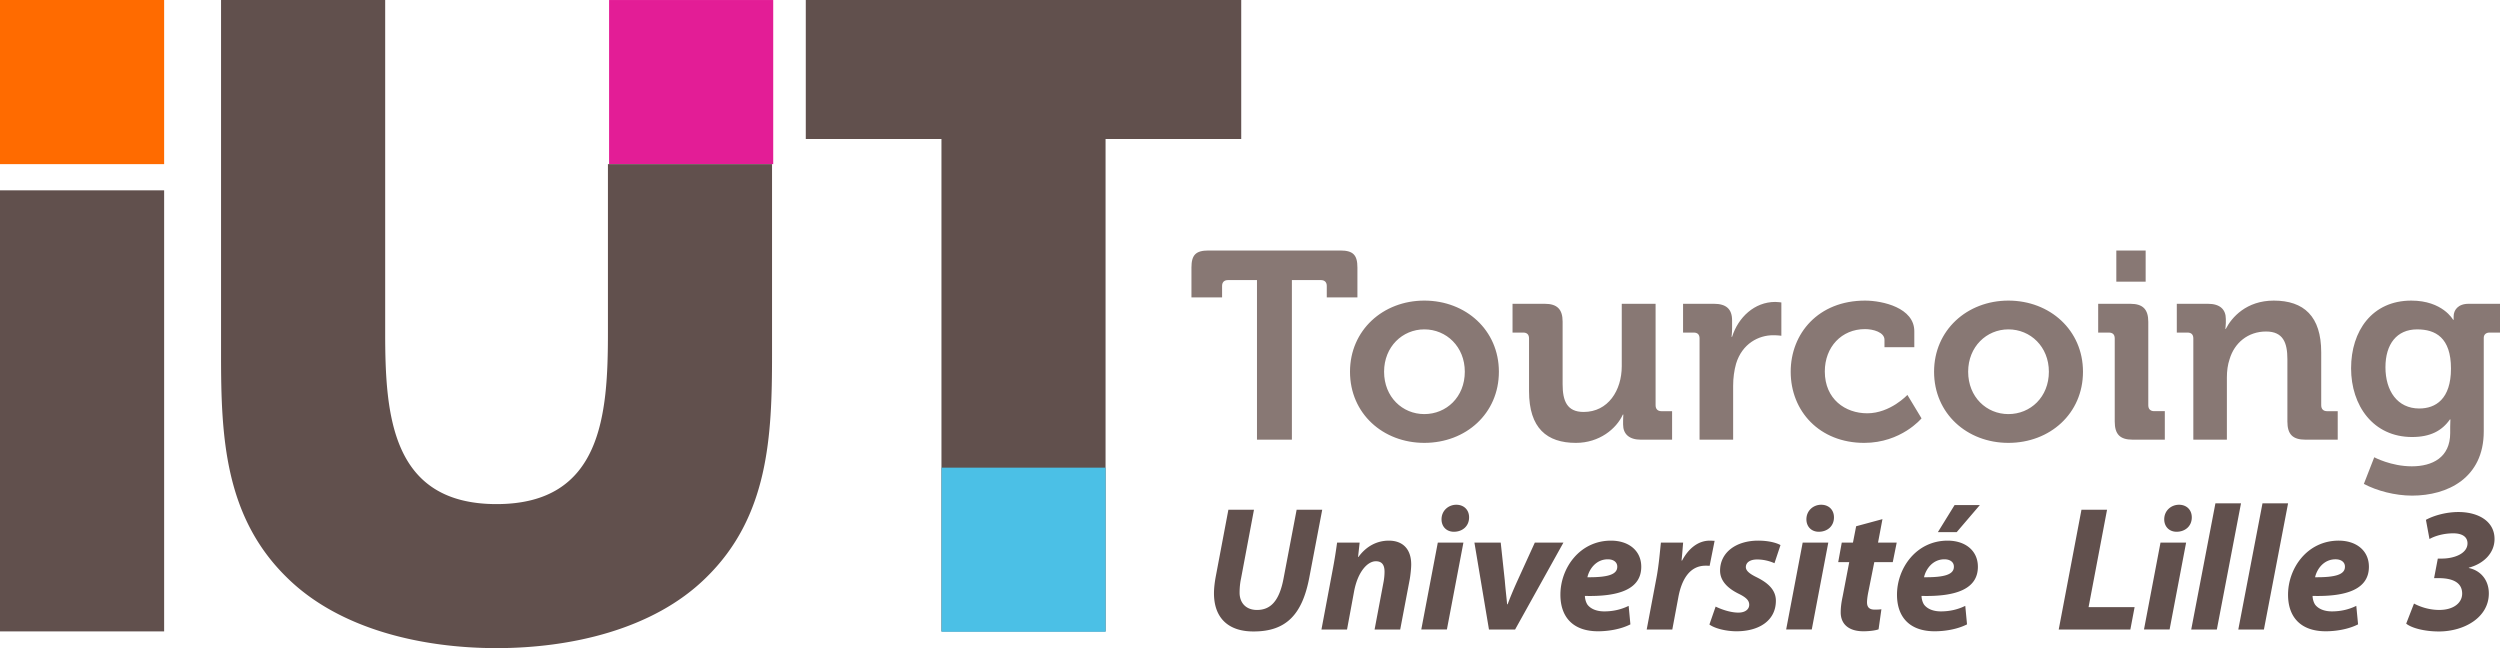 <svg xmlns="http://www.w3.org/2000/svg" viewBox="0 0 925.746 240"><path d="M502.65 110.123V99.076c0-4.64-1.574-6.316-6.316-6.316h-48.828c-4.742 0-6.315 1.677-6.315 6.316v11.047h11.345v-4.238c0-1.378.782-2.17 2.17-2.17h10.75v59.093h12.929v-59.093h10.748c1.39 0 2.17.792 2.17 2.17v4.238h11.346zm24.768 1.186c-15.285 0-27.515 10.954-27.515 26.342 0 15.491 12.23 26.343 27.515 26.343 15.388 0 27.618-10.852 27.618-26.343 0-15.388-12.23-26.342-27.618-26.342zm0 42.028c-8.085 0-14.894-6.315-14.894-15.686 0-9.267 6.81-15.686 14.894-15.686 8.188 0 14.997 6.419 14.997 15.686 0 9.37-6.81 15.686-14.997 15.686zm85.645-3.258v-37.585h-12.528v23.082c0 8.98-5.03 16.971-14.113 16.971-6.212 0-7.786-4.145-7.786-10.255v-23.184c0-4.536-1.975-6.614-6.614-6.614H560.09v10.656h3.94c1.378 0 2.17.69 2.17 2.17v19.534c0 13.71 6.614 19.142 17.363 19.142 8.682 0 14.997-5.236 17.363-10.461h.206s-.103 1.09-.103 2.273v1.378c0 3.55 2.262 5.627 6.603 5.627h11.541V152.26h-3.94c-1.378 0-2.17-.793-2.17-2.181zm28.326-25.355h-.206s.206-1.276.206-3.148v-2.962c0-4.248-2.274-6.12-6.717-6.12h-11.438v10.656h3.94c1.378 0 2.17.69 2.17 2.17v37.493h12.436v-19.934c0-2.963.39-5.72 1.08-8.188 2.273-7.499 8.393-10.553 13.71-10.553 1.78 0 3.066.195 3.066.195V112s-1.183-.195-2.273-.195c-7.684 0-13.711 5.719-15.974 12.919zm50.021 28.317c-8.095 0-15.686-5.225-15.686-15.49 0-9.073 6.213-15.687 14.895-15.687 3.055 0 7.2 1.183 7.2 3.95v2.757h11.047v-5.915c0-8.681-11.736-11.345-18.247-11.345-17.26 0-27.526 12.137-27.526 26.342 0 14.596 10.657 26.343 27.227 26.343 13.722 0 21.22-9.083 21.22-9.083l-5.235-8.681s-6.316 6.81-14.895 6.81zm52.29-41.731c-15.286 0-27.516 10.954-27.516 26.342 0 15.491 12.23 26.343 27.516 26.343 15.387 0 27.627-10.852 27.627-26.343 0-15.388-12.24-26.342-27.627-26.342zm0 42.028c-8.085 0-14.895-6.315-14.895-15.686 0-9.267 6.81-15.686 14.895-15.686 8.187 0 14.996 6.419 14.996 15.686 0 9.37-6.81 15.686-14.996 15.686zm50.832-60.569H783.67v11.541h10.862V92.77zm.977 57.314v-30.879c0-4.639-1.975-6.706-6.614-6.706h-11.942v10.656h3.95c1.389 0 2.18.69 2.18 2.17V156.1c0 4.732 1.965 6.707 6.605 6.707h11.941v-10.554h-3.95c-1.378 0-2.17-.792-2.17-2.17zm64.034-.003v-19.626c0-13.32-6.418-19.142-17.568-19.142-10.152 0-15.583 6.213-17.754 10.46h-.195s.195-1.09.195-2.17v-1.48c0-3.55-2.17-5.627-6.603-5.627h-11.551v10.656h3.95c1.378 0 2.17.69 2.17 2.17v37.493h12.425V139.72c0-2.366.299-4.64.998-6.707 1.77-6.017 6.799-10.255 13.506-10.255 6.315 0 7.9 4.135 7.9 10.255v23.082c0 4.742 1.974 6.717 6.706 6.717h11.932V152.26h-3.94c-1.379 0-2.17-.793-2.17-2.181zm54.57-37.586c-3.949 0-5.534 2.366-5.534 4.639v1.285h-.195s-3.847-7.107-15.49-7.107c-14.504 0-22.29 11.242-22.29 25.057 0 13.814 8.177 25.457 22.588 25.457 6.706 0 11.047-2.273 14.01-6.51h.195s-.093 1.47-.093 2.653v2.376c0 9.072-6.614 12.333-14.215 12.333-7.684 0-13.907-3.353-13.907-3.353l-3.847 9.864c4.835 2.561 11.541 4.34 17.857 4.34 13.125 0 26.538-6.51 26.538-23.78v-34.623c0-1.286.884-1.975 2.17-1.975h3.847v-10.656h-11.633zm-18.258 38.768c-8.094 0-12.527-6.501-12.527-15.285 0-8.486 4.144-14.01 11.736-14.01 6.81 0 12.528 3.055 12.528 14.503 0 11.346-5.719 14.792-11.737 14.792z" fill="#887874"/><path fill="#ff6b00" d="M0 .009h60.78v60.77H0z"/><path fill="#e31d96" d="M225.541.009h60.78v60.77h-60.78z"/><path d="M480.144 188.742l-4.875 25.602c-1.573 8.228-4.803 11.52-9.803 11.52-4.217 0-6.448-2.767-6.448-6.388 0-1.903.195-3.682.524-5.194l4.804-25.54h-9.474l-4.68 24.748c-.39 2.109-.658 4.279-.658 6.192 0 9.401 5.595 14.215 14.75 14.143 12.106 0 17.96-6.449 20.53-19.872l4.804-25.211h-9.474zm34.13 11.456c-4.206 0-8.228 1.903-11.252 6.059h-.134l.586-5.339h-8.352a180.541 180.541 0 0 1-1.708 10.472l-4.083 21.713h9.473l2.644-14.287c1.378-7.108 4.927-10.985 8.023-10.985 2.427 0 3.22 1.573 3.22 3.877 0 1.183-.124 2.438-.32 3.56l-3.363 17.835h9.484l3.549-18.69c.267-1.583.524-3.95.524-5.4 0-5.595-3.024-8.815-8.29-8.815zm12.023 32.903h9.484l6.12-32.185h-9.484l-6.12 32.185zm12.97-46.194c-2.9 0-5.471 2.17-5.471 5.39 0 2.767 1.913 4.608 4.546 4.608h.062c3.034 0 5.595-1.975 5.595-5.328 0-2.84-1.975-4.67-4.731-4.67zm29.077 14.012l-6.45 14.154c-1.779 3.94-2.756 6.377-3.62 8.681h-.195c-.196-2.365-.525-4.803-.854-8.753l-1.512-14.082h-9.741l5.39 32.185h9.679l17.898-32.185h-10.595zm28.221-.723c-11.654 0-18.751 10.204-18.751 20.007 0 8.362 4.731 13.556 13.948 13.556 3.549 0 8.218-.658 11.973-2.56l-.648-6.851c-2.572 1.255-5.534 2.047-9.021 2.047-2.767 0-4.937-.864-6.192-2.438-.648-.926-.988-2.366-.988-3.292 12.9.33 20.87-2.633 20.87-10.79 0-5.996-4.67-9.679-11.19-9.679zm2.305 9.68c0 2.952-3.693 3.939-11.058 3.877.658-2.962 3.158-6.645 7.57-6.645 2.17 0 3.488 1.122 3.488 2.695v.072zm36.048-9.616c-.524 0-1.182-.062-1.779-.062-4.413 0-7.961 3.024-10.265 7.375h-.206c.267-2.304.401-4.484.596-6.655h-8.228c-.33 2.767-.72 8.167-1.646 13.033l-3.62 19.152h9.483l2.242-11.983c1.173-6.316 4.073-11.644 10.06-11.644.597 0 1.122 0 1.512.062l1.851-9.278zm15.716 6.91c2.829 0 5.133.792 6.45 1.389l2.231-6.717c-1.512-.854-4.474-1.646-8.229-1.646-8.29 0-14.143 4.413-14.143 11.12 0 3.95 3.086 6.655 6.779 8.496 2.962 1.44 4.011 2.56 4.011 4.145 0 1.574-1.378 2.89-4.011 2.89-3.097 0-6.584-1.316-8.424-2.232l-2.305 6.645c1.913 1.389 5.791 2.438 9.803 2.5 8.558.071 14.811-3.95 14.811-11.315 0-4.474-3.682-6.984-7.24-8.753-2.562-1.255-3.879-2.377-3.879-3.693 0-1.77 1.636-2.829 4.146-2.829zm10.775 25.931h9.484l6.12-32.185h-9.484l-6.12 32.185zm12.97-46.194c-2.9 0-5.471 2.17-5.471 5.39 0 2.767 1.913 4.608 4.546 4.608h.062c3.034 0 5.596-1.975 5.596-5.328 0-2.84-1.975-4.67-4.732-4.67zm22.691 5.327l-9.741 2.633-1.183 6.048h-4.145l-1.317 7.242h4.084l-2.438 12.703c-.524 2.438-.72 4.217-.72 5.925 0 4.083 2.695 6.973 8.424 6.973 1.975 0 4.34-.257 5.596-.72l1.049-7.436c-.792.133-1.78.133-2.562.133-2.108 0-2.766-1.12-2.766-2.705 0-1.11.257-2.756.525-4.011l2.17-10.862h6.84l1.46-7.242h-6.912l1.636-8.681zm24.146 7.962c-11.644 0-18.762 10.194-18.762 20.007 0 8.362 4.742 13.556 13.959 13.556 3.558 0 8.228-.658 11.972-2.56l-.648-6.851c-2.571 1.255-5.533 2.047-9.02 2.047-2.767 0-4.938-.864-6.193-2.438-.658-.926-.987-2.366-.987-3.292 12.899.33 20.87-2.633 20.87-10.79 0-5.996-4.67-9.679-11.19-9.679zm2.304 9.68c0 2.952-3.693 3.939-11.057 3.877.658-2.962 3.158-6.645 7.56-6.645 2.18 0 3.497 1.111 3.497 2.695v.072zm-5.924-12.837h6.973l8.559-10.009h-9.351l-6.181 10.009zm62.64-8.297h-9.473l-8.424 44.363h26.527l1.574-8.29h-17.044l6.84-36.073zm26.645-1.835c-2.9 0-5.472 2.17-5.472 5.39 0 2.767 1.913 4.608 4.547 4.608h.061c3.035 0 5.596-1.975 5.596-5.328 0-2.84-1.975-4.67-4.732-4.67zm-12.97 46.194h9.483l6.12-32.185h-9.483l-6.12 32.185zm26.454-46.727l-8.959 46.73h9.484l8.949-46.73h-9.474zm17.432 0l-8.959 46.73h9.484l8.949-46.73h-9.474zm28.224 13.822c-11.654 0-18.762 10.204-18.762 20.007 0 8.362 4.742 13.556 13.958 13.556 3.55 0 8.219-.658 11.973-2.56l-.658-6.851c-2.571 1.255-5.524 2.047-9.01 2.047-2.767 0-4.938-.864-6.193-2.438-.658-.926-.987-2.366-.987-3.292 12.899.33 20.86-2.633 20.86-10.79 0-5.996-4.67-9.679-11.181-9.679zm2.304 9.68c0 2.952-3.693 3.939-11.057 3.877.658-2.962 3.158-6.645 7.57-6.645 2.17 0 3.487 1.122 3.487 2.695v.072zm45.848.453l.063-.134c5.266-1.378 9.483-5.256 9.483-10.594 0-6.707-6.192-9.998-13.361-9.998-4.352 0-8.898 1.183-12.045 2.89l1.316 7.108c1.975-1.121 5.194-2.109 8.815-2.109 3.683 0 5.267 1.584 5.267 3.693 0 3.878-5.071 5.657-9.474 5.657h-1.522l-1.378 7.241h1.646c5.595 0 8.753 1.842 8.753 5.73 0 3.415-3.158 6.048-8.486 6.048-4.218 0-7.643-1.44-9.35-2.366l-2.89 7.437c1.903 1.584 6.645 2.9 12.106 2.9 9.34 0 18.494-5.142 18.494-14.091 0-4.938-3.024-8.486-7.437-9.412zM0 233.799h60.78V70.48H0V233.8zM225.116 123.11c0 30.385-2.171 63.557-41.247 63.557-39.067 0-41.237-33.172-41.237-63.557V.007h-60.78v131.465c0 30.077 1.245 59.844 24.491 82.484C125.887 233.19 156.58 240 183.869 240c27.288 0 57.982-6.81 77.525-26.044 23.257-22.64 24.491-52.407 24.491-82.484V60.777h-60.769v62.333zM459.626 0H298.381v51.471h50.237v182.33h60.77V51.47h50.236V0z" fill="#61504d"/><path fill="#4bc0e6" d="M348.643 173.174h60.77v60.77h-60.77z"/></svg>